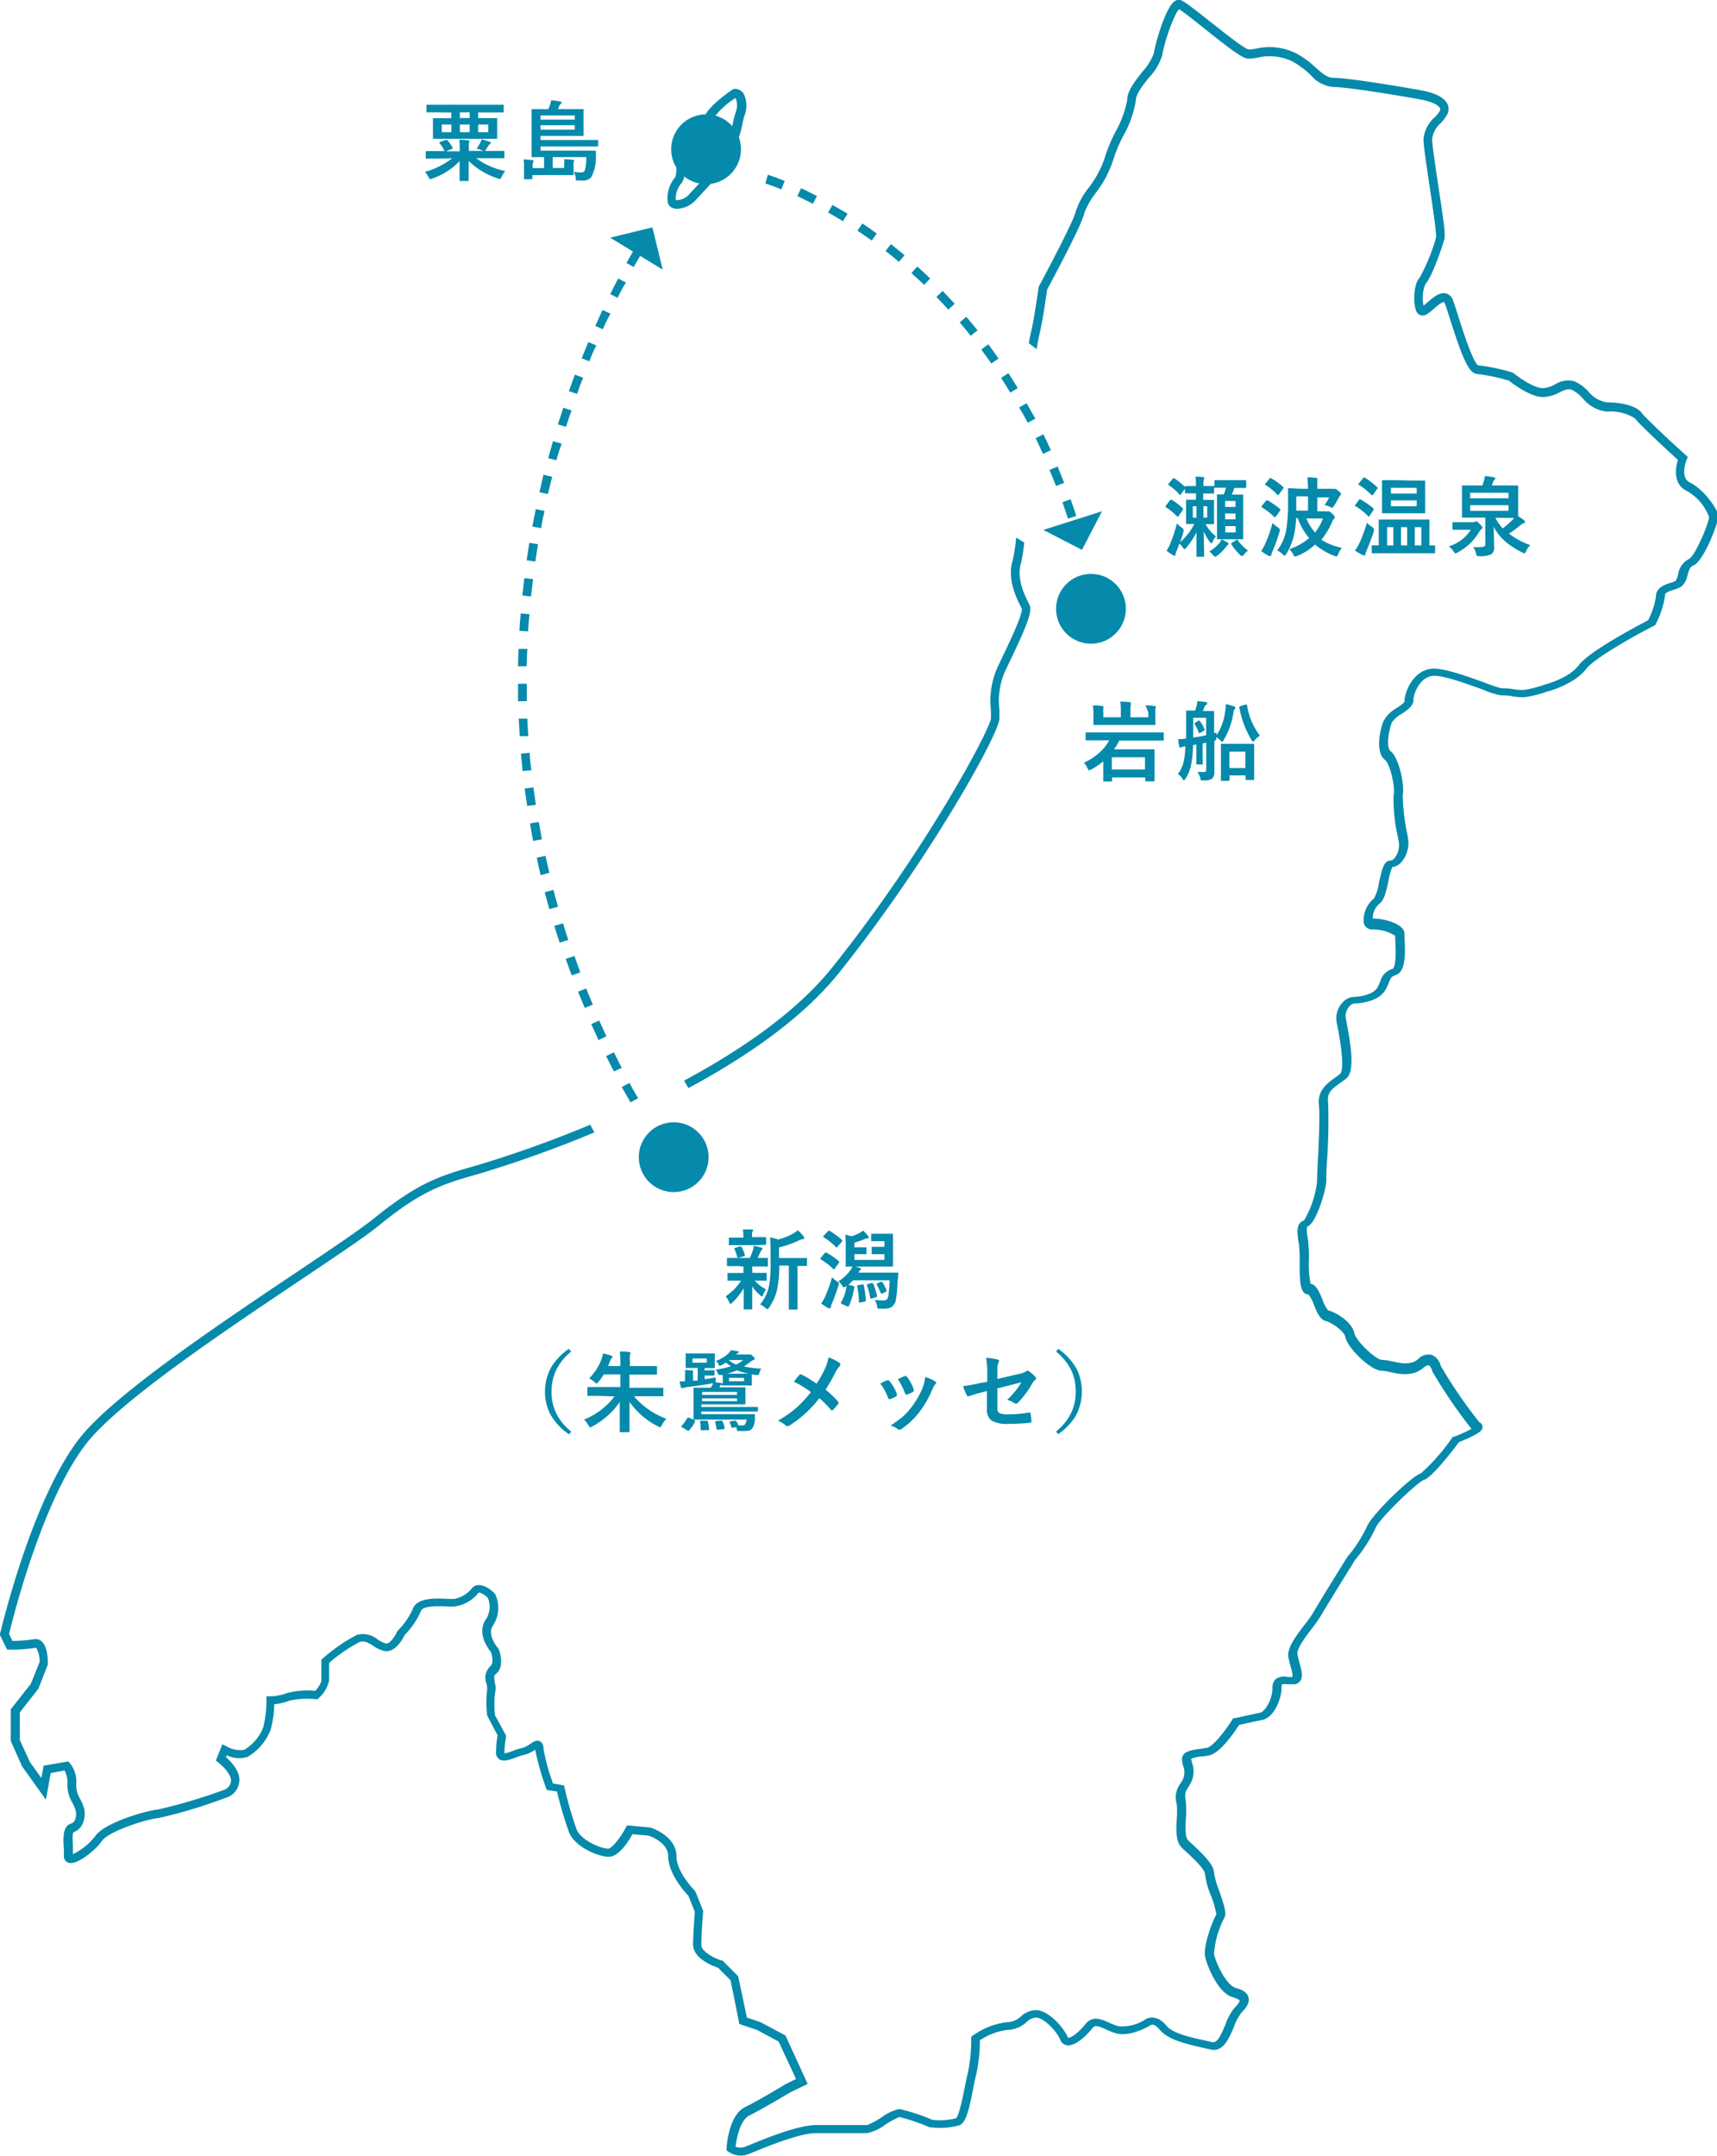 <svg xmlns="http://www.w3.org/2000/svg" width="196.73" height="247" viewBox="0 0 196.73 247"><title>zu_2</title><g id="レイヤー_2" data-name="レイヤー 2"><g id="レイヤー_1-2" data-name="レイヤー 1"><path d="M77.58,23.92A1.57,1.57,0,0,1,77,23.8a.86.86,0,0,1-.5-.71,3.67,3.67,0,0,1,.78-2.68c.26-.25.23-1.26.21-1.86,0-.35,0-.67,0-.91.07-.72.72-1.05,1.3-1.35a2.88,2.88,0,0,0,1-.64,2.88,2.88,0,0,0,.61-1.27c.08-.27.17-.57.32-1,.47-1.26,2.92-2.92,3.2-3.11l.14-.09h.17a1.21,1.21,0,0,1,1,.6,3.09,3.09,0,0,1,.1,2.39,5.89,5.89,0,0,0-.26,1,11.15,11.15,0,0,1-.38,1.46l-.23.7a9.09,9.09,0,0,1-1.23,2.83L81.2,21.32l-1.46,1.57A3,3,0,0,1,77.58,23.92Zm-.16-1A1.89,1.89,0,0,0,79,22.22l1.47-1.58c.76-.83,1.57-1.7,1.9-2.07a9.19,9.19,0,0,0,1-2.47c.09-.29.18-.55.25-.74A10.77,10.77,0,0,0,84,14a8.3,8.3,0,0,1,.32-1.2,2.22,2.22,0,0,0,0-1.48.19.19,0,0,0-.07-.08,8.84,8.84,0,0,0-2.63,2.5c-.13.36-.22.64-.29.89a4.06,4.06,0,0,1-.8,1.62,3.83,3.83,0,0,1-1.28.9c-.35.18-.74.38-.76.55a7.05,7.05,0,0,0,0,.8c0,.95.06,2-.5,2.59A2.77,2.77,0,0,0,77.42,22.91Z" style="fill:#068aab"/><path d="M84.62,145.06l-1.23,0c-.07,0-.1,0-.1-.11v-.72c0-.07,0-.11.1-.11l1.23,0h1.29a7.18,7.18,0,0,0,.38-.95,2,2,0,0,0,.07-.44l.47.11.39.1c.09,0,.13.08.13.14a.23.23,0,0,1-.08.16.47.47,0,0,0-.15.22c-.13.28-.23.5-.32.66l1.09,0a.14.14,0,0,1,.09,0,.2.2,0,0,1,0,.09V145a.16.16,0,0,1,0,.1h-.09l-1.23,0H86.2a2.6,2.6,0,0,0,0,.55v.18h1.64a.22.22,0,0,1,0,.09v.71c0,.06,0,.09,0,.1h-.08l-1.2,0h-.07a4.55,4.55,0,0,0,1.28,1,3.17,3.17,0,0,0-.35.64c0,.11-.09.16-.12.16s-.12,0-.21-.14a4.85,4.85,0,0,1-.9-1c0,.56,0,1.14,0,1.74s0,.72,0,.79,0,.09,0,.1h-.89c-.05,0-.08,0-.09,0s0,0,0-.09,0-.35,0-.89,0-1,0-1.42a8.86,8.86,0,0,1-1.3,1.62.62.62,0,0,1-.21.14c-.06,0-.11-.07-.16-.2a3.2,3.2,0,0,0-.39-.67,6,6,0,0,0,1.76-1.78h-.24l-1.22,0s-.08,0-.09,0,0,0,0-.09v-.71s0-.08,0-.09h1.82v-.18c0-.26,0-.45,0-.55Zm1.92-2.4H84.79l-1.18,0a.16.16,0,0,1-.1,0s0,0,0-.09v-.69s0-.08,0-.09a.14.14,0,0,1,.09,0l1.18,0h.39v-.27a3,3,0,0,0-.06-.66c.44,0,.78,0,1,0s.17,0,.17.09a.49.49,0,0,1-.06.17.75.75,0,0,0-.05.36v.26h.33l1.18,0a.16.16,0,0,1,.1,0s0,0,0,.09v.69c0,.05,0,.09,0,.1h-.09Zm-2.38.46a.16.16,0,0,1,0-.09s0-.06.13-.08l.51-.15h.08s.07,0,.09.08a3.75,3.75,0,0,1,.37.9l0,.07s0,.07-.11.09l-.57.15-.11,0s-.07,0-.09-.11A5.42,5.42,0,0,0,84.16,143.12Zm2.93,6.33a4.84,4.84,0,0,0,1-2,13.56,13.56,0,0,0,.2-2.88v-1.09q0-1-.06-1.71a5.6,5.6,0,0,1,.92.24,6.94,6.94,0,0,0,1.74-.69,3.08,3.08,0,0,0,.52-.37,4.18,4.18,0,0,1,.66.71.37.37,0,0,1,.07.19c0,.07,0,.11-.16.12a1.21,1.21,0,0,0-.39.12,10.57,10.57,0,0,1-2.33.82v1.22H91l1.37,0a.14.14,0,0,1,.09,0s0,0,0,.09v.73c0,.05,0,.08,0,.09l-.08,0h-1v3.52l0,1.38a.16.16,0,0,1,0,.1l-.08,0h-.83a.14.14,0,0,1-.09,0,.19.19,0,0,1,0-.1l0-1.38V145H89.29A13,13,0,0,1,89,147.9a6,6,0,0,1-.87,1.9c-.09.13-.16.19-.21.19a.72.72,0,0,1-.22-.14A2.16,2.16,0,0,0,87.09,149.45Z" style="fill:#068aab"/><path d="M94.74,143.54a7.76,7.76,0,0,1,1.41,1s0,.06,0,.08a.24.24,0,0,1-.06.11l-.43.59c0,.07-.09.11-.12.11s0,0-.08-.05a6.93,6.93,0,0,0-1.41-1.08s-.06-.06-.06-.08a.4.4,0,0,1,.06-.11l.43-.53c0-.05.09-.08.12-.08Zm-.66,5.8a3.79,3.79,0,0,0,.45-.76,15.7,15.7,0,0,0,.8-2.25,3.44,3.44,0,0,0,.57.48c.15.11.23.19.23.24a.77.77,0,0,1-.06.23c-.27.84-.52,1.53-.76,2.09a1.8,1.8,0,0,0-.12.39c0,.09-.06.14-.12.14a.41.41,0,0,1-.19-.05A6.64,6.64,0,0,1,94.08,149.34Zm1-8.31a9.23,9.23,0,0,1,1.42,1.06.15.15,0,0,1,0,.08.22.22,0,0,1-.06.12l-.47.54c0,.07-.09.1-.12.1l-.07-.05a7.32,7.32,0,0,0-1.4-1.12.1.1,0,0,1-.06-.07.24.24,0,0,1,.06-.11l.45-.49C95,141,95,141,95,141Zm1,5.76a4.65,4.65,0,0,0,1.32-1.21,3.11,3.11,0,0,0,.28-.47H97a.16.16,0,0,1-.1,0,.25.25,0,0,1,0-.1l0-1v-1.49a7.85,7.85,0,0,0-.05-1.05,3.85,3.85,0,0,1,.7.17,4.73,4.73,0,0,0,.94-.38,2.43,2.43,0,0,0,.41-.27,6.07,6.07,0,0,1,.58.64.27.27,0,0,1,.06.16s0,.09-.13.09a1.13,1.13,0,0,0-.34.08,9.44,9.44,0,0,1-1.18.41v.54h.68l.62,0s.08,0,.09,0a.37.37,0,0,1,0,.14v.53a.14.14,0,0,1,0,.11h-.08l-.62,0h-.68v.65h3.43v-.65h-.72l-.64,0s-.08,0-.09,0a.16.16,0,0,1,0-.1V143a.4.4,0,0,1,0-.15.14.14,0,0,1,.09,0l.64,0h.72v-.65h-.64l-.76,0a.2.2,0,0,1-.11,0,.25.25,0,0,1,0-.1v-.65c0-.05,0-.09,0-.1a.16.16,0,0,1,.1,0l.76,0h.75l.79,0c.06,0,.09,0,.1,0a.14.14,0,0,1,0,.09l0,.94V144l0,1a.23.23,0,0,1,0,.11h-.1l-1.33,0H98a4,4,0,0,1,.47.14c.11,0,.16.08.16.14a.17.17,0,0,1-.05.12.67.67,0,0,0-.2.23l0,.06h3.14l1.27,0c.08,0,.13,0,.13.09v0c0,.46-.07.77-.08.93a13,13,0,0,1-.18,2,1.28,1.28,0,0,1-.48.91,1.62,1.62,0,0,1-.9.21l-.51,0c-.12,0-.19,0-.22-.06a.89.89,0,0,1-.06-.27,1.89,1.89,0,0,0-.26-.68,7,7,0,0,0,1,.06.55.55,0,0,0,.37-.1.75.75,0,0,0,.17-.36,12.56,12.56,0,0,0,.16-1.85H97.73a4.25,4.25,0,0,1-.52.52l.55.13c.08,0,.12.06.12.1v.06a7.81,7.81,0,0,1-.61,2.11c0,.05,0,.08-.08.08l-.09,0-.62-.27c-.08,0-.12-.07-.12-.11a.16.16,0,0,1,0-.08A4.9,4.9,0,0,0,97,147.3l-.09.08a.48.48,0,0,1-.22.12c-.06,0-.13-.07-.21-.22A1.89,1.89,0,0,0,96.06,146.79Zm2.72.37h.07c.05,0,.08,0,.1.11a11.61,11.61,0,0,1,.24,1.69.17.17,0,0,1-.16.17l-.53.11-.11,0s0,0,0-.1a7.56,7.56,0,0,0-.2-1.75v-.05s0-.08.14-.1Zm1.26-.07a9.3,9.3,0,0,1,.43,1.37.35.35,0,0,0,0,.06s0,.08-.14.1l-.46.15-.11,0s-.06,0-.08-.1a6.41,6.41,0,0,0-.37-1.4.25.25,0,0,1,0-.07s0-.06.14-.09l.44-.13.07,0S100,147,100,147.09Zm.4.07a.15.15,0,0,1,0-.06s0,0,.11-.09l.37-.16.08,0s0,0,.1.08a4,4,0,0,1,.46.93.18.18,0,0,1,0,.06s0,.06-.13.1l-.38.19a.21.21,0,0,1-.11,0s0,0-.06-.1A7.19,7.19,0,0,0,100.44,147.16Z" style="fill:#068aab"/><path d="M65.45,154.85a6.26,6.26,0,0,0-1.81,2.3,5.69,5.69,0,0,0-.44,2.28,5.52,5.52,0,0,0,.58,2.59,6.36,6.36,0,0,0,1.67,2l-.25.31A6.75,6.75,0,0,1,63,161.93a5.81,5.81,0,0,1,.17-5.31,7.17,7.17,0,0,1,2-2.08Z" style="fill:#068aab"/><path d="M68.67,159.93l-1.27,0a.13.13,0,0,1-.1,0s0,0,0-.1V159c0-.06,0-.09.11-.09h3.67v-1.44h-1.9a6.83,6.83,0,0,1-.62.87c-.1.12-.17.17-.21.17s-.11-.05-.22-.16a2.31,2.31,0,0,0-.63-.42,6.34,6.34,0,0,0,1.45-2.28,3.9,3.9,0,0,0,.14-.59q.65.15.9.24t.18.15a.24.24,0,0,1-.09.16,1.47,1.47,0,0,0-.21.41l-.2.49h1.41V156a7.33,7.33,0,0,0-.07-1.16c.41,0,.77,0,1.08.07.11,0,.16.05.16.1a.63.63,0,0,1-.07.22,3.5,3.5,0,0,0,0,.76v.53h1.63l1.38,0q.08,0,.09,0s0,0,0,.09v.78c0,.07,0,.1-.1.1l-1.38,0H72.12V159H76a.13.13,0,0,1,0,.08v.78a.23.23,0,0,1,0,.11.16.16,0,0,1-.1,0l-1.26,0h-2a8.89,8.89,0,0,0,3.71,2.58,3.45,3.45,0,0,0-.52.73c-.08.16-.15.25-.2.25l-.22-.1a8.85,8.85,0,0,1-3.28-2.81c0,.54,0,1.29,0,2.24,0,.68,0,1.05,0,1.12a.09.09,0,0,1-.11.11h-.91l-.1,0a.2.2,0,0,1,0-.09l0-1.38c0-.8,0-1.47,0-2a8.77,8.77,0,0,1-3.16,2.81.8.8,0,0,1-.23.12s-.1-.09-.2-.25a3,3,0,0,0-.5-.66,8.17,8.17,0,0,0,3.49-2.65Z" style="fill:#068aab"/><path d="M82,157.81a2.68,2.68,0,0,0,0,.35.73.73,0,0,1,0,.21l.68.09.13.06a2.2,2.2,0,0,0,0-.31v-.68l-.18,0-.22,0c-.06,0-.11-.06-.16-.17a1.2,1.2,0,0,0-.25-.43,10.55,10.55,0,0,0,1.75-.4,2.93,2.93,0,0,1-.56-.42l-.46.27a1.08,1.08,0,0,1-.26.09s-.09,0-.13-.14a.8.8,0,0,0-.33-.4,4.11,4.11,0,0,0,1.48-.9,1.74,1.74,0,0,0,.27-.34,7.9,7.9,0,0,1,.8.14c.06,0,.09,0,.09.08s0,.07-.08.09a1.67,1.67,0,0,0-.23.18l0,0h1.3a.62.62,0,0,0,.26,0l.07,0h0c.06,0,.16.07.31.21s.2.21.2.27,0,.11-.14.14L86,156a7.43,7.43,0,0,1-.77.56,14.74,14.74,0,0,0,2,.25,1.66,1.66,0,0,0-.24.53c0,.13-.09.19-.17.19l-.23,0-.45-.07v0l0,.44v.3l0,.45c0,.05,0,.09,0,.09a.14.14,0,0,1-.09,0l-1,0H83.81l-1,0c-.07,0-.11,0-.11-.09a.13.13,0,0,1-.06,0,.57.57,0,0,0-.16.18l-.06.11h1.53l1.36,0a.16.16,0,0,1,.1,0,.22.22,0,0,1,0,.09l0,.61v.57l0,.59c0,.07,0,.1-.11.1l-1.36,0H80.36v.3h6.48a.22.22,0,0,1,0,.09v.32a.25.25,0,0,1,0,.1h-.1l-1.38,0h-5v.31H85l1.37,0c.09,0,.13,0,.13.12s0,.11,0,.28,0,.18,0,.26a2.18,2.18,0,0,1-.27.91.66.66,0,0,1-.36.3,2.32,2.32,0,0,1-.62.06h-.56a.4.4,0,0,1-.2,0,.39.39,0,0,1-.07-.17l-.06-.28-.39.08h-.09s-.06,0-.08-.1a2.13,2.13,0,0,0-.23-.56l0,0s0-.05.12-.07l.5-.08h.09s.06,0,.1.09a1.57,1.57,0,0,1,.22.45h.41a.48.48,0,0,0,.34-.09,1.06,1.06,0,0,0,.18-.58h-4.5l-1.46,0c-.06,0-.1,0-.11,0a.13.13,0,0,1,0-.08l0-.94V160l0-.92q0-.08,0-.09a.16.16,0,0,1,.1,0l1.36,0h.53l.15-.28a.72.72,0,0,0,.09-.24q-1.19.24-3,.45l-.35.1a.34.34,0,0,1-.15,0S78,159,78,158.93s-.07-.34-.14-.67h.63v-.68a4.09,4.09,0,0,0,0-.63l.8.06q.12,0,.12.09a.24.24,0,0,1,0,.13,1.28,1.28,0,0,0,0,.37v.6a4.93,4.93,0,0,0,.53-.05v-1.42h-.28l-1,0c-.06,0-.09,0-.1,0a.14.14,0,0,1,0-.09l0-.53v-.44l0-.52s0-.08,0-.09a.14.14,0,0,1,.09,0l1,0h1.15l1,0,.1,0a.22.22,0,0,1,0,.09l0,.52v.44l0,.53c0,.06,0,.09,0,.1h-.1l-1,0h-.07V157h.44l.59,0c.06,0,.1,0,.11,0s0,0,0,.09v.41a.16.16,0,0,1,0,.1h-.1l-.59,0h-.44V158C81,158,81.44,157.91,82,157.81Zm-3.24,4.69c0-.05.06-.08.09-.08l.1,0,.6.28q.09,0,.09.09a.26.26,0,0,1,0,.07,4.29,4.29,0,0,1-.67,1c0,.05-.08.08-.11.08l-.11-.05-.6-.37c-.06,0-.09-.07-.09-.1s0,0,.06-.08A3.31,3.31,0,0,0,78.71,162.5Zm.58-6.86v.49h1.64v-.49Zm1.7,7.13H81s.08,0,.11.11a4.34,4.34,0,0,1,.13.84.13.13,0,0,1,0,.05q0,.09-.12.09l-.68,0h-.06c-.06,0-.1,0-.1-.12v-.11a3.85,3.85,0,0,0-.07-.74.11.11,0,0,1,0-.05s0-.06.12-.07Zm3.41-3.29h-4v.33h4Zm0,1.05v-.32h-4v.32Zm-1.77,2.22h0s.08,0,.11.1a3.47,3.47,0,0,1,.24.73.26.26,0,0,1,0,.07s0,.07-.11.08l-.67.08h-.06s-.08,0-.1-.12a3.78,3.78,0,0,0-.15-.74.12.12,0,0,1,0-.07s0-.06.12-.07ZM85,157.38h.79a7.48,7.48,0,0,1-1.36-.38,7,7,0,0,1-1.12.39Zm-1.47.48v.39h1.72v-.39Zm0-2a3.47,3.47,0,0,0,.81.48,3.09,3.09,0,0,0,.79-.52H83.62Z" style="fill:#068aab"/><path d="M93.55,158.53a11.91,11.91,0,0,0,1-1.78,5.49,5.49,0,0,0,.38-1.23,4.51,4.51,0,0,1,1.26.63.21.21,0,0,1,.1.17.28.28,0,0,1-.11.22,3.29,3.29,0,0,0-.45.67,19,19,0,0,1-1.14,2A13.5,13.5,0,0,1,96,160.55a.24.24,0,0,1,.06.14.36.36,0,0,1,0,.13,8,8,0,0,1-.61.71.13.13,0,0,1-.12.07.21.21,0,0,1-.14-.09,10.9,10.9,0,0,0-1.31-1.32,13.26,13.26,0,0,1-3.42,3.13.43.43,0,0,1-.23.07.33.33,0,0,1-.19-.06,3,3,0,0,0-.9-.56,13.69,13.69,0,0,0,2.18-1.54,12.91,12.91,0,0,0,1.59-1.74,12.1,12.1,0,0,0-1.95-1.19c.37-.47.59-.74.66-.82a.19.19,0,0,1,.1,0,.24.24,0,0,1,.12,0A13.11,13.11,0,0,1,93.55,158.53Z" style="fill:#068aab"/><path d="M100.86,158.52a8.34,8.34,0,0,1,.79-.39l.1,0a.21.21,0,0,1,.16.09,5.28,5.28,0,0,1,.85,1.48c0,.1,0,.15,0,.15s0,.09-.11.15a4.22,4.22,0,0,1-.65.3.15.15,0,0,1-.09,0c-.06,0-.12,0-.16-.15A5.82,5.82,0,0,0,100.86,158.52Zm5.16-.75a4.64,4.64,0,0,1,1.11.48c.09.07.14.12.14.17a.26.26,0,0,1-.11.18,1.65,1.65,0,0,0-.3.51,12.43,12.43,0,0,1-1.51,2.66,8.73,8.73,0,0,1-2.06,1.94.45.45,0,0,1-.24.1.23.23,0,0,1-.16-.06,2.42,2.42,0,0,0-.85-.42,16.34,16.34,0,0,0,1.5-1.11,6.88,6.88,0,0,0,.89-1,9.4,9.4,0,0,0,1.36-2.42A4.9,4.9,0,0,0,106,157.77Zm-3.15.24c.42-.2.69-.32.8-.36l.1,0a.19.19,0,0,1,.16.1,5.1,5.1,0,0,1,.77,1.46.74.74,0,0,1,0,.12q0,.09-.12.15a4.45,4.45,0,0,1-.69.31l-.07,0s-.09-.06-.13-.17A8,8,0,0,0,102.87,158Z" style="fill:#068aab"/><path d="M113.12,158.32v-1a9.11,9.11,0,0,0-.14-1.76,7.31,7.31,0,0,1,1.3.2c.12,0,.19.09.19.18a.29.29,0,0,1-.06.16,2.07,2.07,0,0,0-.13.89v1l2.6-.61a1.88,1.88,0,0,0,.72-.29.22.22,0,0,1,.13-.06.24.24,0,0,1,.15.06,3.92,3.92,0,0,1,.74.65.22.22,0,0,1-.05.38,2,2,0,0,0-.3.39,10.39,10.39,0,0,1-1.6,2.16.38.38,0,0,1-.25.15.33.33,0,0,1-.19-.06,3.69,3.69,0,0,0-.83-.39,8.55,8.55,0,0,0,1.63-2l-2.75.7v2.27a.59.59,0,0,0,.26.57,2.49,2.49,0,0,0,1,.13,13.61,13.61,0,0,0,2.42-.22h0c.07,0,.11.07.13.2a4.82,4.82,0,0,1,.09.84c0,.1-.07.14-.21.15a20.91,20.91,0,0,1-2.39.12,3.4,3.4,0,0,1-2.05-.43,1.65,1.65,0,0,1-.45-1.33v-2l-.64.17a12.32,12.32,0,0,0-1.42.43l-.11,0c-.06,0-.12-.05-.16-.16a6.1,6.1,0,0,1-.4-1,18.4,18.4,0,0,0,1.88-.34Z" style="fill:#068aab"/><path d="M121,154.85l.25-.31a6.92,6.92,0,0,1,2.16,2.39,5.92,5.92,0,0,1-.17,5.32,7.28,7.28,0,0,1-2,2.07L121,164a6.16,6.16,0,0,0,1.81-2.29,5.77,5.77,0,0,0,.44-2.29,5.6,5.6,0,0,0-.58-2.58A6.5,6.5,0,0,0,121,154.85Z" style="fill:#068aab"/><circle cx="77.19" cy="132.58" r="4" style="fill:#068aab"/><circle cx="125" cy="69.75" r="4" style="fill:#068aab"/><circle cx="80.9" cy="17.1" r="4" style="fill:#068aab"/><path d="M72.24,126.3c-.32-.58-.65-1.17-1-1.76l.88-.47c.31.58.63,1.16,1,1.75Zm-1.89-3.54L69.44,121l.9-.44c.29.59.59,1.18.89,1.78Zm-1.77-3.6q-.43-.91-.84-1.83l.92-.41c.27.61.54,1.21.82,1.81ZM67,115.48c-.26-.62-.52-1.24-.77-1.86l.93-.37c.25.62.5,1.23.76,1.85Zm-1.49-3.73q-.36-.94-.69-1.89l1-.33c.21.62.44,1.24.67,1.87ZM64.13,108c-.22-.64-.42-1.28-.62-1.92l1-.29c.19.63.39,1.26.6,1.9Zm-1.19-3.84c-.18-.65-.36-1.3-.53-1.94l1-.26c.17.64.34,1.28.53,1.92Zm-1-3.89c-.15-.66-.3-1.31-.44-2l1-.21c.14.64.29,1.29.45,1.93Zm-.85-3.93q-.2-1-.36-2l1-.17c.11.65.23,1.3.36,2Zm-.69-4c-.1-.67-.19-1.33-.28-2l1-.13c.09.65.18,1.31.28,2Zm-.52-4c-.07-.67-.13-1.34-.19-2l1-.09c0,.66.12,1.32.19,2Zm-.34-4c0-.67-.08-1.34-.11-2l1,0c0,.66.06,1.32.11,2Zm-.18-4c0-.68,0-1.35,0-2h1c0,.66,0,1.33,0,2Zm1-4h-1q0-1,.06-2l1,0Q60.36,75.33,60.34,76.32Zm.16-4-1-.06c0-.68.09-1.34.15-2l1,.09Q60.56,71.35,60.5,72.35Zm.33-4-1-.11c.08-.67.15-1.34.23-2l1,.13C61,67.06,60.9,67.72,60.83,68.39Zm.49-4-1-.15c.1-.67.2-1.33.31-2l1,.16C61.52,63.12,61.42,63.77,61.32,64.44ZM62,60.51l-1-.18q.18-1,.39-2l1,.21Q62.15,59.52,62,60.51Zm.81-3.9-1-.22c.15-.66.3-1.31.46-2l1,.24C63.08,55.31,62.93,56,62.78,56.61Zm1-3.86-1-.26c.18-.66.36-1.3.55-1.94l1,.28Q64,51.78,63.74,52.75Zm1.11-3.83-1-.29c.21-.65.41-1.29.62-1.92l.95.32C65.25,47.65,65.05,48.28,64.85,48.92Zm1.26-3.77-1-.34.69-1.89.94.36C66.56,43.88,66.33,44.51,66.11,45.15Zm1.4-3.73-.93-.37c.25-.64.51-1.26.76-1.86l.92.39C68,40.17,67.76,40.79,67.51,41.42Zm1.54-3.67-.91-.41c.28-.63.56-1.24.83-1.83l.91.43C69.61,36.52,69.33,37.12,69.05,37.75Zm1.7-3.6-.9-.45c.31-.63.62-1.23.91-1.79l.89.46C71.36,32.93,71.05,33.52,70.75,34.15Zm1.84-3.53-.88-.49c.36-.65.7-1.23,1-1.75l.86.51C73.27,29.4,72.94,30,72.59,30.62Z" style="fill:#068aab"/><polygon points="75.93 30.89 69.91 27.23 74.75 26.05 75.93 30.89" style="fill:#068aab"/><path d="M122.37,59.42c-.21-.64-.42-1.26-.64-1.88l.94-.34c.22.63.44,1.26.65,1.91ZM121,55.68c-.25-.63-.49-1.24-.75-1.84l.93-.39c.25.61.5,1.23.75,1.87ZM119.5,52c-.27-.61-.56-1.21-.84-1.8l.89-.44c.3.6.58,1.21.86,1.82Zm-1.74-3.57c-.31-.59-.63-1.17-1-1.74l.87-.49c.32.58.65,1.17,1,1.77Zm-2-3.45c-.35-.57-.7-1.13-1.06-1.68l.84-.55c.36.56.72,1.13,1.07,1.71Zm-2.17-3.33c-.38-.55-.77-1.08-1.16-1.61l.81-.59c.39.53.78,1.07,1.17,1.63Zm-2.37-3.18q-.61-.78-1.26-1.53l.76-.65q.65.77,1.29,1.56Zm-2.57-3c-.45-.49-.9-1-1.36-1.44l.72-.7c.46.48.92,1,1.38,1.47Zm-2.76-2.84c-.49-.46-1-.91-1.46-1.35l.67-.74c.49.44,1,.9,1.48,1.37ZM103,30c-.51-.43-1-.85-1.54-1.24l.62-.79c.51.4,1,.82,1.57,1.27Zm-3.12-2.44c-.56-.4-1.1-.77-1.63-1.13l.56-.83c.54.36,1.09.75,1.65,1.16Zm-3.29-2.21c-.59-.36-1.16-.7-1.71-1l.5-.87c.56.32,1.14.66,1.73,1Zm-3.45-2c-.64-.33-1.23-.62-1.78-.88l.43-.91c.55.26,1.16.56,1.81.9ZM89.53,21.7c-1.15-.47-1.83-.68-1.84-.68l.29-1s.72.22,1.93.71Z" style="fill:#068aab"/><polygon points="126.26 58.58 119.54 60.71 123.97 63 126.26 58.58" style="fill:#068aab"/><path d="M50.1,18.17l-1.23,0a.14.14,0,0,1-.09,0,.25.25,0,0,1,0-.1v-.65c0-.07,0-.11.1-.11l1.23,0h.83a3.68,3.68,0,0,0-.54-.85.24.24,0,0,1-.06-.11s0-.07.13-.1l.61-.22.1,0s.06,0,.1.06a4,4,0,0,1,.57.81.2.2,0,0,1,0,.08s0,.06-.1.09l-.66.27h1.58v-.16A8.21,8.21,0,0,0,52.63,16a8.82,8.82,0,0,1,1,.08c.11,0,.16.05.16.11l-.06.18a3.8,3.8,0,0,0,0,.76v.16h1.63l-.13-.06a3,3,0,0,0-.62-.21,4.27,4.27,0,0,0,.42-.67,1.44,1.44,0,0,0,.15-.39,6.8,6.8,0,0,1,.92.29c.08,0,.13.08.13.13a.17.17,0,0,1-.1.14.46.46,0,0,0-.17.17l-.3.48a.84.84,0,0,1-.1.12h.91l1.23,0a.14.14,0,0,1,.09,0,.17.17,0,0,1,0,.09v.65a.16.16,0,0,1,0,.1s0,0-.09,0l-1.23,0h-1.9a8.23,8.23,0,0,0,3.32,1.46,2.57,2.57,0,0,0-.41.66c-.08.17-.15.26-.2.26a.93.93,0,0,1-.24-.07,8.43,8.43,0,0,1-3.34-2c0,.44,0,.94,0,1.51s0,.67,0,.69,0,.09,0,.1h-.94c-.06,0-.09,0-.1,0s0,0,0-.09,0-.31,0-.83,0-1,0-1.36a7.88,7.88,0,0,1-3.14,2,1.05,1.05,0,0,1-.23.07c-.05,0-.12-.09-.2-.26a2.51,2.51,0,0,0-.41-.58,8.76,8.76,0,0,0,3.12-1.55Zm.12-5.3-1.25,0c-.06,0-.1,0-.11,0s0,0,0-.08v-.7a.14.14,0,0,1,0-.09h8.85a.2.2,0,0,1,0,.09v.7a.14.14,0,0,1,0,.09h-.09l-1.25,0H54.79v.65h.69l1.38,0,.1,0s0,.05,0,.1l0,.7v.77l0,.71a.14.14,0,0,1,0,.09H49.71a.16.16,0,0,1-.1,0s0,0,0-.08l0-.71v-.77l0-.7c0-.06,0-.09,0-.1a.14.14,0,0,1,.09,0l1.37,0h.64v-.65Zm.4,2.27h1.1v-.87h-1.1Zm3.19-1.62v-.65H52.69v.65Zm0,1.62v-.87H52.69v.87Zm2.14,0v-.87H54.79v.87Z" style="fill:#068aab"/><path d="M67.17,18H63.33v1.25h1.31v-.45a3.33,3.33,0,0,0,0-.56c.43,0,.77.05,1,.08s.14.05.14.11a1.16,1.16,0,0,1-.06.17,1.06,1.06,0,0,0,0,.36v1c0,.06,0,.09,0,.1a.14.14,0,0,1-.09,0l-1.41,0H61v.37c0,.06,0,.09,0,.1h-.86a.19.19,0,0,1-.1,0s0,0,0-.09V19.06a5.4,5.4,0,0,0-.05-.79,9.22,9.22,0,0,1,1,.07c.1,0,.15.06.15.11a.29.29,0,0,1-.06.15.62.62,0,0,0-.05.25v.41h1.31V18L61,18a.14.14,0,0,1-.09,0s0,0,0-.09V12.6c0-.06,0-.09,0-.1l.09,0,1.36,0h.46a3.21,3.21,0,0,0,.19-.45,3.16,3.16,0,0,0,.14-.55c.37,0,.72.08,1.06.14.09,0,.13,0,.13.12a.25.25,0,0,1-.09.15.74.74,0,0,0-.16.2l-.16.39h1.48l1.35,0a.16.16,0,0,1,.1,0,.22.22,0,0,1,0,.1l0,.84v1.2l0,.81a.22.22,0,0,1,0,.12.16.16,0,0,1-.1,0H61.93v.47h5.12l1.38,0a.16.16,0,0,1,.1,0,.22.22,0,0,1,0,.1v.54a.16.16,0,0,1,0,.1s0,0-.1,0l-1.38,0H61.93v.48h4.84l1.39,0q.12,0,.12.09v0c0,.09,0,.21,0,.37s0,.28,0,.32a4.75,4.75,0,0,1-.53,2.25,1.21,1.21,0,0,1-1,.39h-.56c-.12,0-.18,0-.21-.05a.4.4,0,0,1,0-.19,2.44,2.44,0,0,0-.23-.75,5.31,5.31,0,0,0,.81.07c.22,0,.36-.06.43-.2A5,5,0,0,0,67.17,18Zm-1.32-4.77H61.93v.48h3.92Zm0,1.62v-.5H61.93v.5Z" style="fill:#068aab"/><path d="M134.25,57.26a7,7,0,0,1,1.3,1,.21.21,0,0,1,0,.09.28.28,0,0,1-.06.13l-.42.59c0,.07-.08.1-.11.1a.14.14,0,0,1-.09,0,7.14,7.14,0,0,0-1.27-1.05s-.06-.06-.06-.08a.31.31,0,0,1,.06-.12l.41-.55s.07-.08.1-.08A.16.16,0,0,1,134.25,57.26Zm.59,2.7a3.4,3.4,0,0,0,.52.46c.17.11.25.2.25.26a2.23,2.23,0,0,1,0,.23c-.16.52-.29.93-.39,1.22a7.52,7.52,0,0,0,1.63-2.1H136l-.1,0a.14.14,0,0,1,0-.09l0-.8v-1l0-.79c0-.06,0-.09,0-.1H136l.95,0h.08v-.73h-.16l-1,0c-.07,0-.1,0-.1-.11V56l-.45.61c0,.07-.09.1-.11.1s0,0-.08-.05a5.41,5.41,0,0,0-1.22-1.07s-.06-.06-.06-.08a.24.24,0,0,1,.06-.11l.43-.52q.07-.09.12-.09l.08,0a8.56,8.56,0,0,1,1.23,1v0c0-.07,0-.1.1-.1l1,0h.16v-.08a7.65,7.65,0,0,0-.05-1q.5,0,.87.06c.1,0,.14,0,.14.08a.41.41,0,0,1-.05.18,2.48,2.48,0,0,0-.05.66v.09h.16l1,0a.13.13,0,0,1,.1,0v-.58a.14.14,0,0,1,0-.09l.09,0,1.05,0h1.33l1.06,0a.1.1,0,0,1,.11.11v.68a.1.1,0,0,1-.11.11l-1.06,0h-.2a5.2,5.2,0,0,1-.3.76h.3l.93,0s.08,0,.09,0,0,0,0,.09l0,1.16v2.6l0,1.17a.09.09,0,0,1-.1.1l-.93,0h-.94l-.92,0a.1.1,0,0,1-.11-.1l0-1.17V57.9l0-1.16a.16.16,0,0,1,0-.1h.09l.69,0a5.59,5.59,0,0,0,.25-.76h-.21l-1.05,0-.1,0v.57s0,.08,0,.09a.14.14,0,0,1-.09,0l-1,0h-.16v.73H138l1,0s.09,0,.1,0,0,0,0,.09l0,.79v1l0,.8a.19.19,0,0,1,0,.1H139l-.87,0a4.55,4.55,0,0,0,1.2,1.41,1.83,1.83,0,0,0-.38.57c-.06.14-.11.22-.15.22s-.1-.06-.18-.16a5.93,5.93,0,0,1-.7-1.21l.05,2.81c0,.07,0,.1-.1.1h-.68a.19.19,0,0,1-.1,0s0,0,0-.08,0-.2,0-.48c0-.86,0-1.61,0-2.25a8.08,8.08,0,0,1-1.19,1.79c-.1.1-.16.16-.19.16s-.1-.07-.18-.2a2,2,0,0,0-.4-.45c-.1.28-.2.56-.32.85a2,2,0,0,0-.13.39c0,.1,0,.15-.11.15a.38.38,0,0,1-.17-.06,7.59,7.59,0,0,1-.74-.51,4,4,0,0,0,.42-.8A17.51,17.51,0,0,0,134.84,60Zm1.83-.66h.42V58h-.42Zm1.65,0V58h-.43V59.3Zm.24,3.88a4.33,4.33,0,0,0,1.19-1,2.19,2.19,0,0,0,.21-.38,4.11,4.11,0,0,1,.69.36c.07,0,.11.09.11.13a.23.23,0,0,1-.08.14,1.17,1.17,0,0,0-.21.23,5.15,5.15,0,0,1-1,1,.63.63,0,0,1-.25.13s-.12-.06-.24-.19A2.11,2.11,0,0,0,138.56,63.18Zm3-5.78h-1.19v.68h1.19Zm-1.19,2.1h1.19v-.67h-1.19ZM141.58,61v-.72h-1.19V61ZM143,63.08a1.93,1.93,0,0,0-.47.45c-.09.12-.16.19-.21.19a.65.65,0,0,1-.25-.15,7.13,7.13,0,0,1-1-1.23.13.13,0,0,1,0-.07s0-.06.12-.11l.44-.28a.28.28,0,0,1,.12-.05s.06,0,.08.08A5,5,0,0,0,143,63.08Z" style="fill:#068aab"/><path d="M144.5,63.13a5.64,5.64,0,0,0,.44-.76,14.72,14.72,0,0,0,.86-2.45,3.87,3.87,0,0,0,.59.48c.15.1.23.18.23.25a1,1,0,0,1,0,.22,18.92,18.92,0,0,1-.82,2.29,1.86,1.86,0,0,0-.13.39c0,.09,0,.14-.11.14a.45.45,0,0,1-.19,0A5.89,5.89,0,0,1,144.5,63.13Zm.73-5.81a8.73,8.73,0,0,1,1.43,1,.09.09,0,0,1,.05.09.21.21,0,0,1-.05.11l-.45.62c-.05.07-.08.1-.11.1l-.09,0a7.25,7.25,0,0,0-1.41-1.1s-.07-.06-.07-.08a.24.24,0,0,1,.06-.11l.44-.55s.08-.08.11-.08Zm.42-2.52a6.72,6.72,0,0,1,1.37,1,.12.12,0,0,1,.06.09A.41.41,0,0,1,147,56l-.44.62c0,.06-.08.09-.11.09a.15.15,0,0,1-.08,0A5.76,5.76,0,0,0,145,55.57s-.07,0-.07-.07a.3.3,0,0,1,.07-.11l.45-.54c0-.06.08-.08.11-.08Zm8.07,8a2.58,2.58,0,0,0-.39.68c-.07.18-.14.27-.2.27a.85.85,0,0,1-.23-.06,7.34,7.34,0,0,1-2.22-1.3,6.75,6.75,0,0,1-2.06,1.31l-.23.07c-.06,0-.13-.08-.22-.24a2.13,2.13,0,0,0-.44-.61A7,7,0,0,0,150,61.65a7.22,7.22,0,0,1-1.31-2.29h-.18a13.7,13.7,0,0,1-.14,1.4,7.54,7.54,0,0,1-1,2.72c-.08.12-.14.19-.18.19s-.1-.05-.21-.15a2.27,2.27,0,0,0-.64-.46,5.31,5.31,0,0,0,1.06-2.53,19.27,19.27,0,0,0,.18-3l0-1.49a.23.23,0,0,1,0-.11h.1L149,56h.86a9.23,9.23,0,0,0-.07-1.32,9.83,9.83,0,0,1,1,.07c.1,0,.15,0,.15.11a1.15,1.15,0,0,1,0,.14l0,.11a6.66,6.66,0,0,0,0,.89h1.69a.56.56,0,0,0,.21,0l.11,0a1,1,0,0,1,.4.24c.2.16.3.28.3.35a.26.26,0,0,1-.09.18,1.43,1.43,0,0,0-.19.28,8.49,8.49,0,0,1-.53.92c-.1.14-.17.22-.21.22l-.23-.11a2.6,2.6,0,0,0-.65-.21,4.1,4.1,0,0,0,.54-.88h-1.35v1.59h1a.63.63,0,0,0,.23,0l0,0h.08c.08,0,.21.1.42.29s.27.32.27.41,0,.1-.11.17a1,1,0,0,0-.19.32,8.42,8.42,0,0,1-1.24,2.07A6.89,6.89,0,0,0,153.72,62.76Zm-5.2-5.07c0,.34,0,.6,0,.77h1.35V56.87h-1.34Zm3.07,1.67h-1.91a5.78,5.78,0,0,0,1,1.61A5.43,5.43,0,0,0,151.59,59.36Z" style="fill:#068aab"/><path d="M155.92,57.25a7.85,7.85,0,0,1,1.44,1s.06.06.06.08a.31.31,0,0,1-.06.12l-.45.66c0,.05,0,.07-.08.07s-.05,0-.09-.06a7,7,0,0,0-1.42-1.12s-.07,0-.07-.08a.24.24,0,0,1,.06-.11l.41-.56c.05,0,.08-.08.11-.08Zm-.67,5.83a5.14,5.14,0,0,0,.49-.81,16.6,16.6,0,0,0,.88-2.38,3.78,3.78,0,0,0,.59.49c.14.09.21.18.21.24a1.65,1.65,0,0,1,0,.23c-.23.72-.52,1.48-.85,2.26a1.67,1.67,0,0,0-.14.39c0,.09,0,.14-.12.14a.49.49,0,0,1-.19-.06A6.76,6.76,0,0,1,155.25,63.08Zm1.12-8.37a9.89,9.89,0,0,1,1.42,1.1s.06.06.06.08a.31.31,0,0,1-.06.12l-.45.65c0,.05-.07.07-.09.07a.16.16,0,0,1-.09,0,8.65,8.65,0,0,0-1.45-1.18c-.05,0-.07,0-.07-.07a.19.19,0,0,1,.07-.12l.46-.56a.17.17,0,0,1,.12-.08Zm2.27,8.68-1.37,0-.1,0a.55.55,0,0,1,0-.09v-.72a.22.22,0,0,1,0-.1h.09l.71,0V60.62l0-1a.16.16,0,0,1,0-.1h.09l1.35,0h2.91l1.35,0c.06,0,.09,0,.11,0s0,0,0,.09l0,1v1.88l.41,0h.13c.06,0,.09,0,.11,0s0,0,0,.09v.72a.14.14,0,0,1,0,.09l-.1,0-1.36,0Zm3.29-8.33,1.28,0,.08,0a.22.22,0,0,1,0,.1v3.56c0,.05,0,.08,0,.09l-.08,0-1.28,0h-2.2l-1.27,0a.09.09,0,0,1-.11-.11l0-1V56.12l0-1a.23.23,0,0,1,0-.11h.09l1.27,0Zm-3,7.43h.72V60.4h-.72Zm3.39-6.6h-2.95v.65h2.95Zm0,2.11v-.67h-2.95V58Zm-1.8,4.49h.71V60.4h-.71Zm2.33-2.09h-.75v2.09h.75Z" style="fill:#068aab"/><path d="M166,62.6a4.58,4.58,0,0,0,2.52-1.9h-1l-1,0a.16.16,0,0,1-.1,0,.13.13,0,0,1,0-.08v-.69a.19.19,0,0,1,0-.1h.1l1,0h1.18a.8.8,0,0,0,.31-.05.33.33,0,0,1,.13-.06c.07,0,.2.09.39.29s.33.37.33.44a.19.19,0,0,1-.1.16,1,1,0,0,0-.28.34A6.34,6.34,0,0,1,167,63.3a.52.52,0,0,1-.24.1c-.05,0-.12-.08-.23-.24A2,2,0,0,0,166,62.6Zm9.33-.14a2.39,2.39,0,0,0-.47.68c-.08.17-.15.25-.21.25a.55.55,0,0,1-.22-.09,9.08,9.08,0,0,1-2-1.3,5.87,5.87,0,0,1-1.3-1.66c.05,1.18.07,2,.07,2.37a.87.87,0,0,1-.36.8,2.84,2.84,0,0,1-1.33.21h-.12c-.09,0-.15,0-.17-.06a.85.85,0,0,1-.09-.23,2.58,2.58,0,0,0-.33-.75,7.27,7.27,0,0,0,.87,0q.51,0,.51-.3V59.3H169l-1.38,0a.2.2,0,0,1-.11,0,.17.17,0,0,1,0-.09l0-.93V56.64l0-.94a.13.13,0,0,1,0-.08.23.23,0,0,1,.11,0l1.38,0h.85a5.08,5.08,0,0,0,.17-.51,2.66,2.66,0,0,0,.1-.56c.39,0,.74.08,1.07.14.09,0,.13.06.13.12a.24.24,0,0,1-.09.16.83.83,0,0,0-.13.2s-.07.19-.17.45h1.52l1.39,0c.08,0,.11,0,.11.1l0,.94v2.48a5.36,5.36,0,0,1,.62.43c.1.07.16.14.16.22s0,.11-.14.14a1.83,1.83,0,0,0-.49.33,12.62,12.62,0,0,1-1.2.88A8.58,8.58,0,0,0,175.35,62.46Zm-6.88-6v.63h4.39v-.63Zm4.39,2.06v-.64h-4.39v.64Zm-.46.81h-1.05a7.2,7.2,0,0,0,.84,1.21,8.87,8.87,0,0,0,1.14-1l.18-.2Z" style="fill:#068aab"/><path d="M125.73,84.82l-1.25,0s-.08,0-.09,0a.19.19,0,0,1,0-.1V84a.14.14,0,0,1,0-.09l.09,0,1.25,0H132l1.24,0,.1,0s0,0,0,.09v.75c0,.06,0,.09,0,.1s-.05,0-.1,0l-1.24,0h-3.76a5.83,5.83,0,0,1-.6,1h3.12l1.42,0c.07,0,.1,0,.1.11l0,1.13v.8l0,1.53a.09.09,0,0,1-.1.1h-.86a.09.09,0,0,1-.1-.1v-.35h-3.8v.37s0,.08,0,.09a.14.14,0,0,1-.09,0h-.83a.14.14,0,0,1-.09,0,.22.22,0,0,1,0-.09l0-1.52v-.69a8.56,8.56,0,0,1-1.4.94l-.23.1s-.1-.09-.18-.25a2,2,0,0,0-.41-.64A6.66,6.66,0,0,0,126,86.2a4.64,4.64,0,0,0,1.08-1.38Zm5.51-4c.37,0,.72,0,1.06.08.1,0,.14,0,.14.11a.69.69,0,0,1-.06.18,2,2,0,0,0,0,.5v.51l0,.76a.16.16,0,0,1,0,.1l-.1,0-1.37,0h-4.16l-1.38,0a.14.14,0,0,1-.09,0,.22.22,0,0,1,0-.1l0-.76v-.51a5.75,5.75,0,0,0-.06-.87c.28,0,.63,0,1.06.07.09,0,.14,0,.14.11a.23.23,0,0,1,0,.11.34.34,0,0,0,0,.1,1.22,1.22,0,0,0,0,.42v.55h2v-.74a7.11,7.11,0,0,0-.06-1.06,9.26,9.26,0,0,1,1.08.07c.09,0,.13,0,.13.1a.26.26,0,0,1,0,.11l0,.09a2.88,2.88,0,0,0-.05.67v.76h2.05v-.53A5.31,5.31,0,0,0,131.24,80.82Zm-.05,5.94h-3.8v1.4h3.8Z" style="fill:#068aab"/><path d="M137.2,88.44a6.93,6.93,0,0,0,.82,0c.13,0,.19-.09.19-.27V85.09l-.41.09v1.5l0,.82a.14.14,0,0,1,0,.09s0,0-.09,0h-.52a.09.09,0,0,1-.11-.11l0-.82V85.3l-.39.07a12.41,12.41,0,0,1-.25,2.43,4.9,4.9,0,0,1-.6,1.4c-.08.13-.14.19-.19.19s-.08,0-.12-.1a1.6,1.6,0,0,0-.58-.6,3.55,3.55,0,0,0,.64-1.29,9.23,9.23,0,0,0,.23-1.89h-.11a1.07,1.07,0,0,0-.31.09.37.37,0,0,1-.15.06c-.05,0-.1,0-.13-.15S135,85,135,84.68c.25,0,.55,0,.91-.07V82.88l0-1.37c0-.07,0-.1.11-.1l.91,0c.06-.15.11-.32.17-.51a3.7,3.7,0,0,0,.1-.58l1,.12c.08,0,.12.06.12.13a.26.26,0,0,1-.08.16A.55.55,0,0,0,138,81a4.31,4.31,0,0,1-.19.46H138l1,0c.08,0,.11,0,.11.1l0,1.37V84l.28-.07c0,.06,0,.16,0,.31a6.38,6.38,0,0,0,1-2.83,5.31,5.31,0,0,0,.06-.74,8.48,8.48,0,0,1,.91.25c.12,0,.18.1.18.17a.29.29,0,0,1-.08.17.87.87,0,0,0-.14.41,8.4,8.4,0,0,1-1.11,3.11q-.1.21-.18.21a.17.17,0,0,1-.14-.1,1.92,1.92,0,0,0-.55-.43.8.8,0,0,1,0,.3.32.32,0,0,1-.2.11V87l0,1.38a1.08,1.08,0,0,1-.25.83,1.88,1.88,0,0,1-1,.2h-.12c-.1,0-.17,0-.19-.06a.78.78,0,0,1-.06-.25A2.71,2.71,0,0,0,137.2,88.44Zm1-4.2v-2h-1.48V84.5C137.15,84.44,137.65,84.35,138.21,84.24Zm-.71-1.6a3.62,3.62,0,0,1,.52.91.16.16,0,0,1,0,.08s0,.07-.1.11l-.41.24-.11,0s-.05,0-.06-.09a4.48,4.48,0,0,0-.45-.93.16.16,0,0,1,0-.09s0,0,.1-.09l.34-.22.1,0S137.47,82.59,137.5,82.64Zm3.26,6.82H140c-.06,0-.09,0-.11,0a.54.54,0,0,1,0-.08l0-1.86v-.92l0-1.28a.16.16,0,0,1,0-.1h.1l1.09,0h1.42l1.1,0a.16.16,0,0,1,.1,0s0,0,0,.09l0,1.12v1l0,1.84s0,.08,0,.09a.14.14,0,0,1-.09,0h-.79a.09.09,0,0,1-.11-.11v-.41h-1.83v.47C140.87,89.43,140.83,89.46,140.76,89.46Zm.11-3.34V88h1.83V86.12Zm3.5-1.83a2.52,2.52,0,0,0-.63.55c-.07.09-.13.13-.17.13s-.1-.07-.17-.2A11,11,0,0,1,142,81.06V81s0-.07.13-.1l.58-.18.11,0s.06,0,.07.1A7.48,7.48,0,0,0,144.37,84.29Z" style="fill:#068aab"/><path d="M96.13,111.46c10.23-12.79,18.38-27.4,18.38-29.14,0-.3,0-.63,0-1a8.39,8.39,0,0,1,.6-4.3l.73-1.54c1.79-3.76,2.48-5.45,2.11-6.2l-.07-.14c-.43-.84-1.43-2.83-.91-4.57a19.26,19.26,0,0,0,.39-2.4l-.93-.59a19.2,19.2,0,0,1-.42,2.7c-.63,2.12.5,4.36,1,5.31l.06.11c.15.61-1.32,3.69-2.11,5.35-.27.57-.53,1.1-.73,1.55a9.31,9.31,0,0,0-.69,4.77c0,.33,0,.63,0,.92-.05,1.19-7.41,15.09-18.16,28.52-4.11,5.15-10.53,9.52-17,13l.5.85C85.41,121.15,91.93,116.71,96.13,111.46Z" style="fill:#068aab"/><path d="M193.62,55.28c-1.19-.59-.38-2.59-.37-2.61l.13-.32-.26-.24c-2.24-2-4.75-4.42-5-4.78-.57-.85-2.45-1.24-4.06-1.24A3.4,3.4,0,0,1,182,44.86a4.8,4.8,0,0,0-1.63-1.18,2.77,2.77,0,0,0-2.18.35,3.15,3.15,0,0,1-1.43.44c-1,0-2.76-1.24-3.34-1.72l-.18-.09a23.55,23.55,0,0,0-3.88-.81h0c-.6-.34-1.78-4.07-2.29-5.66-.23-.74-.43-1.37-.58-1.75a1.18,1.18,0,0,0-.8-.82c-.73-.19-1.47.45-2.12,1l-.46.4a4.17,4.17,0,0,1,.22-2.5c.76-.76,2-4.49,2.16-5.11s-.14-2.44-.74-6.46c-.33-2.18-.66-4.43-.66-5a2.9,2.9,0,0,1,1-1.86,4.58,4.58,0,0,0,.74-1,1.31,1.31,0,0,0,0-1.2c-.37-.73-1.38-1.24-3-1.54s-8.25-1.43-10-1.43c-.75,0-1.23-.44-2-1.1a11,11,0,0,0-2.26-1.68,6.87,6.87,0,0,0-4.69-.56,6.43,6.43,0,0,1-.8.09c-.54-.08-3-2.08-4.52-3.27C136.48.76,135.66.13,135.25,0a.81.81,0,0,0-.65.13c-1.09.74-2.25,4.94-2.4,6a6.5,6.5,0,0,1-1.31,2.09c-.86,1.09-1.74,2.21-1.74,3.26a12.18,12.18,0,0,1-1.36,3.66,17.71,17.71,0,0,0-1.27,3.13,12.21,12.21,0,0,1-1.78,3.24,8.6,8.6,0,0,0-1.47,2.68c-.14.82-2.66,5.7-4.21,8.57l-.06.17s-.41,3-.8,4.83c-.13.56-.23,1-.32,1.56l.9.68c.1-.68.22-1.28.39-2,.37-1.67.73-4.3.81-4.83.58-1.07,4.07-7.57,4.27-8.8a9.13,9.13,0,0,1,1.31-2.28,12.57,12.57,0,0,0,1.93-3.58,17.82,17.82,0,0,1,1.2-2.93,11.78,11.78,0,0,0,1.45-4.08c0-.71.81-1.74,1.53-2.64a6.52,6.52,0,0,0,1.51-2.57c.22-1.49,1.35-4.69,1.91-5.23.45.25,1.76,1.3,2.84,2.16,3,2.38,4.43,3.5,5.12,3.5a6.39,6.39,0,0,0,1-.11,6,6,0,0,1,4.07.45,10.5,10.5,0,0,1,2.07,1.55,3.8,3.8,0,0,0,2.63,1.36c1.48,0,7.15.92,9.86,1.41,1.45.26,2.14.69,2.3,1a.33.33,0,0,1,0,.32,4,4,0,0,1-.58.73,3.73,3.73,0,0,0-1.3,2.53c0,.68.31,2.76.67,5.18s.84,5.62.77,6.07a21.37,21.37,0,0,1-1.9,4.64c-.68.68-.74,2.88-.39,3.72a.79.79,0,0,0,.74.58c.39,0,.75-.3,1.24-.73.28-.24,1-.87,1.22-.81a.6.6,0,0,1,.12.21c.14.37.33,1,.56,1.7,1.42,4.47,2.17,6.33,3.15,6.33a21.26,21.26,0,0,1,3.63.77c.47.38,2.45,1.87,3.89,1.87a4.16,4.16,0,0,0,1.87-.53c.6-.3,1-.45,1.42-.3a4,4,0,0,1,1.27,1,4.19,4.19,0,0,0,2.75,1.5,5.13,5.13,0,0,1,3.24.79c.38.58,3.75,3.69,4.9,4.74-.34,1.07-.48,2.83,1,3.55a5.65,5.65,0,0,1,2.57,3c0,.66-1.63,4.55-2.33,4.82a2.37,2.37,0,0,0-1.22,1.77,1.85,1.85,0,0,1-.29.72,2.51,2.51,0,0,1-.62.24c-.65.21-1.63.53-1.63,1.59a8.9,8.9,0,0,1-.89,2.68c-1.16.61-6.76,3.56-7.95,5.15s-4,2.24-4,2.26a12.44,12.44,0,0,1-2.28.58c-.29,0-.78,0-1.27-.1s-1.07-.07-1.35-.1a18.12,18.12,0,0,1-1.78-.6c-2.06-.75-4.89-1.78-6.21-1.63-2.16.24-3.08,2.77-3.08,3.74,0,.17-.58.55-.89.76a3.8,3.8,0,0,0-1.51,1.49c-.42,1-.95,3.61.16,4.44.61.46,1.21,3.27,1,4a18.89,18.89,0,0,0,.51,4.95l.09.53a2.37,2.37,0,0,1-.49,1.77.7.7,0,0,1-.44.29c-.83,0-1,1.07-1.33,2.43a5.41,5.41,0,0,1-.6,1.93,3.17,3.17,0,0,0-1.16,2.83,1,1,0,0,0,1.06.71,4.79,4.79,0,0,1,2.54.72q0,.16,0,.51c.18,2.78-.17,3.23-.32,3.29a2,2,0,0,0-1.36,1.34c-.08.2-.17.43-.32.73-.47.93-2.23,1.14-2.81,1.14a1.86,1.86,0,0,0-1.31.74,2.58,2.58,0,0,0-.6,2.08c0,.16.07.38.12.63.76,4,.56,5.16.26,5.39s-.37.28-.57.42c-.91.65-2,1.46-1.84,3.08.13,1.08,0,4.39-.12,6.59-.05,1-.09,1.9-.09,2.28a11.27,11.27,0,0,1-1.49,4.4c-1,.33-.78,1.54-.56,2.82l0,.17a14.35,14.35,0,0,1,.06,1.78c0,2.07,0,3.7,1,3.7h0a4,4,0,0,1,.64,1.21c.35.86.69,1.67,1.33,1.83s2.13,1.13,2.27,1.85c.24,1.23,2.89,3.85,4.14,3.85a6,6,0,0,1,.93.15c1.12.24,2.64.57,3.86-.47.26-.22.49-.33.62-.29s.35.4.4.63l.06.15a57.91,57.91,0,0,0,4.44,6.5,19.23,19.23,0,0,1-2,.9l-.13,0-.08.11a23.26,23.26,0,0,1-3.58,4.08c-1,.25-5.79,4.85-6.24,6.21a15.85,15.85,0,0,1-2.18,3.35c-.13.2-3.06,4.9-3.87,6.31a14.93,14.93,0,0,1-1.08,1.53c-1,1.3-2,2.64-1.82,3.67.06.34.16.71.25,1.07a4.28,4.28,0,0,1,.24,1.19,5,5,0,0,1-.57,0,1.73,1.73,0,0,0-1.38.25,1.41,1.41,0,0,0-.37,1.09c0,1.14-.78,2.63-1.43,2.76-1,.21-2.86.62-2.86.62l-.2,0-.11.18c-.77,1.23-2.23,3.11-2.91,3.22l-.73.11c-1,.14-2.12.28-2.12,1.2a3,3,0,0,0,.13.75,2,2,0,0,1-.06,1.63l-.25.4a2.64,2.64,0,0,0-.42,2.36,10.93,10.93,0,0,1,0,1.72c-.06,1.26-.13,2.56.54,3.23.17.17.38.36.62.58.73.68,2.08,1.93,2.08,2.52a9.07,9.07,0,0,0,.64,2.34,10.57,10.57,0,0,1,.66,2.26c-.42.64-1.54,3.61-1.29,4.84.17.84,1.39,4.13,3.19,4.64.7.2.76.38.76.38s.05.21-.57.82a6.19,6.19,0,0,0-1.06,1.94c-.52,1.26-.94,2.13-1.51,2l-1-.23c-1.48-.32-3.51-.77-4.23-1.64-1-1.25-2.1-1-2.46-.71a4.92,4.92,0,0,1-3.06.76,8.5,8.5,0,0,1-1.07-.42c-.89-.39-1.89-.84-2.71.18s-1.72,1.64-2,1.55c-.44-1.12-2.19-3.16-3.71-3.16A2.67,2.67,0,0,0,117,231a2.34,2.34,0,0,1-1.57.68,8.4,8.4,0,0,0-3.94,1.52l-.21.14v.26a18.84,18.84,0,0,1-.39,3.93c-.12.44-.24,1.07-.38,1.74-.2,1-.62,3.17-1,3.43a7.48,7.48,0,0,1-2.71.16,21.1,21.1,0,0,0-3.77-1.23,5.49,5.49,0,0,0-2.08,1,9.79,9.79,0,0,1-1.58.84H93.51c-1.87,0-5.09,1.23-7.68,2.3l-.43.17a1.45,1.45,0,0,1-1.12,0c.12-1,.53-3,1.53-3.54,1.62-.81,4.58-2.58,4.67-2.64l2.06-1L90,233.21l-2.86-1.53-1.56-.52-1-4.74-1.81-1.81-.12,0c-.75-.23-2.29-1-2.29-1.76,0-1.38.2-3.79.2-3.81v-.12l-.85-2.14-.11-.17s-2.09-2.11-2.09-3.91c0-2.37-2.87-3.28-3-3.32l-2.66-.25-.16.29c-.6,1.12-1.59,2.38-2,2.38-.91,0-3.1-1-3.6-2.14a41.85,41.85,0,0,1-1.39-4.79l-.08-.32-1.25-.21a22,22,0,0,1-1.1-4,.88.88,0,0,0-.37-.82c-.39-.21-.75,0-1.14.28a3.12,3.12,0,0,1-.91.46,7.1,7.1,0,0,0-1.06.33,5.11,5.11,0,0,1-1,.3,11.19,11.19,0,0,1,.19-1.88l0-.17-1.26-2.31a10.39,10.39,0,0,1,0-2.53,2.29,2.29,0,0,0,0-1.13c-.12-.6-.16-.89.08-1.07,1.07-.81.44-2.6.37-2.8l-.1-.16s-1.35-1.54-.57-2.63a3.65,3.65,0,0,0,.24-3.56l-.09-.12a4.43,4.43,0,0,0-.78-.61c-1-.57-1.51-.25-1.76,0a3.37,3.37,0,0,1-2.08,1.27l-.64,0c-1.45-.08-3.64-.19-4.1,1.17a8.43,8.43,0,0,1-1.7,2.45l-.1.15c-.23.51-.83,1.42-1.28,1.34a3.33,3.33,0,0,1-.93-.46,2.66,2.66,0,0,0-2.37-.54A19,19,0,0,0,37,190l-.18.15v2.46a2.87,2.87,0,0,1-.71,1.11,9.13,9.13,0,0,0-3.24.26,5.8,5.8,0,0,1-1.85.37h-.49v.5a13,13,0,0,1-.38,3.09,5.23,5.23,0,0,1-2.19,2.55,3.15,3.15,0,0,1-2-.41l-.48-.24-.75,1.87.3.23c.52.4,1.55,1.46,1.43,2.16a1.19,1.19,0,0,1-.89,1,60.77,60.77,0,0,1-7.4,2.2c-1.67.19-6.27,1.58-7.26,3.07a7.13,7.13,0,0,1-2.55,2.06c0-.2,0-.41,0-.64,0-.51-.13-1.71.08-1.88A1.73,1.73,0,0,0,9.44,209a2.69,2.69,0,0,0,.07-2.19,8.25,8.25,0,0,0-.36-.77,2.93,2.93,0,0,1-.41-1.68A3.33,3.33,0,0,0,8,202l-.18-.19L5,202.29l-.26,1.41-1.3-1.8-1.17-2.54v-3.17l2.13-2.71,1.08-2.77,0-.18c0-.31,0-1.92-.75-2.51a1,1,0,0,0-.86-.21,17.12,17.12,0,0,1-2.44.19l-.39-.78c.4-1.68,3.76-15.23,8.8-21.76,3.71-4.81,15.69-12.84,24.45-18.71,4-2.7,7.49-5,9.17-6.38,5-4.08,7.45-4.76,11.43-5.89l.37-.11a135.72,135.72,0,0,0,12.84-4.63l-.47-.88A133.45,133.45,0,0,1,55,133.41l-.38.11c-4.1,1.17-6.57,1.87-11.77,6.07-1.65,1.33-5.11,3.65-9.11,6.33-8.81,5.91-20.87,14-24.68,18.93C3.58,172,.18,186.55,0,187.17l0,.18L.82,189h.31a18.85,18.85,0,0,0,3-.22,2.84,2.84,0,0,1,.4,1.66l-1,2.48-2.3,2.92v3.62l1.31,2.93,2.72,3.8.55-3.05,1.59-.29a3,3,0,0,1,.33,1.49,3.8,3.8,0,0,0,.53,2.14,7.49,7.49,0,0,1,.32.68,1.76,1.76,0,0,1,0,1.37.74.74,0,0,1-.43.4c-1,.26-.92,1.74-.83,2.93,0,.3,0,.58,0,.8a.76.76,0,0,0,.53.76c1,.3,3.17-1.51,3.84-2.51s4.69-2.42,6.54-2.63A56.22,56.22,0,0,0,25.79,206a2.15,2.15,0,0,0,1.62-1.82c.19-1.18-.95-2.37-1.52-2.87l.08-.21a3.23,3.23,0,0,0,2.39.19A6.18,6.18,0,0,0,31,198.2a11.48,11.48,0,0,0,.42-2.94,6.4,6.4,0,0,0,1.73-.41,9.26,9.26,0,0,1,3-.17l.23,0,.17-.16a3.71,3.71,0,0,0,1.16-2v-2a17.69,17.69,0,0,1,3.51-2.4c.51-.17.92.06,1.53.44a3.64,3.64,0,0,0,1.26.59c1.27.26,2.14-1.38,2.35-1.82a9.14,9.14,0,0,0,1.88-2.77c.22-.65,2.24-.54,3.1-.5l.69,0a4.17,4.17,0,0,0,2.79-1.57c.11-.12.65.17,1.06.55a2.61,2.61,0,0,1-.19,2.46c-1.12,1.56.24,3.39.57,3.79.15.45.3,1.31-.06,1.59a1.84,1.84,0,0,0-.45,2.06,2.21,2.21,0,0,1,.07.61,12,12,0,0,0,0,3l1.19,2.27a12.17,12.17,0,0,0-.18,1.95.9.9,0,0,0,.37.78c.48.34,1.2.07,1.95-.21a6.76,6.76,0,0,1,.92-.29,3.72,3.72,0,0,0,1.25-.59,30.49,30.49,0,0,0,1.22,4.33l.1.28,1.18.19A40.88,40.88,0,0,0,65.23,210c.72,1.67,3.37,2.73,4.52,2.73S72,211,72.47,210.14l1.85.17c.32.11,2.24.84,2.24,2.35,0,2,1.9,4.11,2.31,4.54L79.6,219c0,.51-.19,2.52-.19,3.78,0,1.6,2.26,2.47,2.87,2.67l1.43,1.44,1,5,2,.67,2.5,1.34,2,4.29-1.23.61s-3,1.83-4.63,2.62c-1.83.92-2.08,4.3-2.1,4.68l0,.27.21.16a2.56,2.56,0,0,0,1.42.44,2.35,2.35,0,0,0,.89-.18l.44-.17c1.47-.61,5.39-2.23,7.3-2.23h5.88a5.43,5.43,0,0,0,2.09-1,9.8,9.8,0,0,1,1.57-.84,22.3,22.3,0,0,1,3.47,1.18l.14,0a8.45,8.45,0,0,0,3.31-.25c.74-.37,1.07-1.81,1.52-4.13.13-.65.25-1.26.36-1.66a18,18,0,0,0,.42-3.93,7.11,7.11,0,0,1,3.16-1.19,3.34,3.34,0,0,0,2.18-.89,1.77,1.77,0,0,1,1.07-.53c.92,0,2.41,1.58,2.79,2.53a1,1,0,0,0,.78.65c1.18.16,2.74-1.73,2.91-1.95.3-.38.58-.31,1.52.11a9.69,9.69,0,0,0,1.2.47c1.62.45,3.76-.81,3.89-.9s.45-.3,1.15.53c.94,1.13,3.07,1.6,4.78,2l1,.22c1.45.35,2.12-1.27,2.67-2.57a5.85,5.85,0,0,1,.85-1.62c.47-.48,1-1.11.83-1.78s-.91-.93-1.45-1.08c-1.12-.32-2.3-2.89-2.5-3.89a10.49,10.49,0,0,1,1.15-4.09c.35-.53,0-1.49-.55-3.14a10.31,10.31,0,0,1-.59-2c0-.95-1.08-2-2.39-3.25-.23-.21-.44-.39-.59-.55-.36-.36-.3-1.53-.26-2.48a10.1,10.1,0,0,0,0-1.91c-.14-1-.09-1.11.28-1.69.08-.12.17-.26.26-.42a2.94,2.94,0,0,0,.17-2.38,2.84,2.84,0,0,0-.12-.44,4,4,0,0,1,1.28-.29c.25,0,.51-.06.77-.11,1.26-.21,2.93-2.66,3.47-3.5.5-.11,1.83-.4,2.63-.56,1.36-.27,2.23-2.39,2.23-3.74a.75.75,0,0,1,.05-.35,2.09,2.09,0,0,1,.62,0c.2,0,.43,0,.66,0a.91.91,0,0,0,.79-.36c.38-.49.17-1.23-.07-2.1a9.49,9.49,0,0,1-.23-1c-.1-.61.9-1.94,1.64-2.91a16.57,16.57,0,0,0,1.14-1.64c.8-1.39,3.82-6.22,3.81-6.22a16.84,16.84,0,0,0,2.33-3.61c.36-1.09,4.87-5.34,5.53-5.56.86-.22,3.06-3,4.05-4.34,2.72-1.1,2.71-1.47,2.7-1.77a.53.53,0,0,0-.35-.5,55.62,55.62,0,0,1-4.43-6.46,1.81,1.81,0,0,0-1-1.26,1.62,1.62,0,0,0-1.59.47c-.84.73-2,.48-3,.26a6,6,0,0,0-1.14-.17c-.72,0-3-2.2-3.17-3.05-.25-1.29-2.09-2.39-3-2.62a4.05,4.05,0,0,1-.66-1.25c-.36-.87-.71-1.7-1.36-1.8a11.36,11.36,0,0,1-.19-2.73,14.87,14.87,0,0,0-.07-1.94l0-.18c-.1-.58-.26-1.54-.1-1.71,1-.33,2.17-4.21,2.17-5.34,0-.37,0-1.21.08-2.24a65.3,65.3,0,0,0,.12-6.75c-.13-1,.46-1.46,1.43-2.15.21-.14.42-.29.62-.45.93-.74.72-3,.09-6.35l-.12-.62a1.61,1.61,0,0,1,.38-1.27,1,1,0,0,1,.55-.38c.12,0,2.86,0,3.7-1.7.16-.32.27-.57.35-.78.23-.54.24-.58.81-.8,1.09-.44,1.06-2.44.94-4.28,0-.2,0-.36,0-.45,0-1.11-2.34-1.72-3.54-1.72h-.1a2.23,2.23,0,0,1,.8-1.73c.54-.4.74-1.39,1-2.53a6.62,6.62,0,0,1,.45-1.64,1.64,1.64,0,0,0,1.1-.64,3.35,3.35,0,0,0,.71-2.57l-.09-.54a23.71,23.71,0,0,1-.53-4.54c.24-.93-.38-4.22-1.4-5-.46-.34-.29-2.14.16-3.28a3.3,3.3,0,0,1,1.15-1c.68-.46,1.32-.9,1.32-1.58s.69-2.58,2.2-2.75c1.09-.14,4,.94,5.76,1.57a9.18,9.18,0,0,0,2.1.66c.3,0,.79,0,1.27.1s1,.11,1.37.11a12.52,12.52,0,0,0,2.57-.63c.13,0,3.22-.87,4.53-2.62.94-1.25,5.91-4,7.75-4.93l.14-.07.08-.15a10.23,10.23,0,0,0,1.06-3.27c0-.28.25-.41,1-.64a3.89,3.89,0,0,0,.86-.36,2.14,2.14,0,0,0,.7-1.27c.17-.59.3-1,.63-1.12,1.31-.52,2.95-5.11,2.95-5.74C196.73,58.28,195.31,56.13,193.62,55.28Z" style="fill:#068aab"/></g></g></svg>
